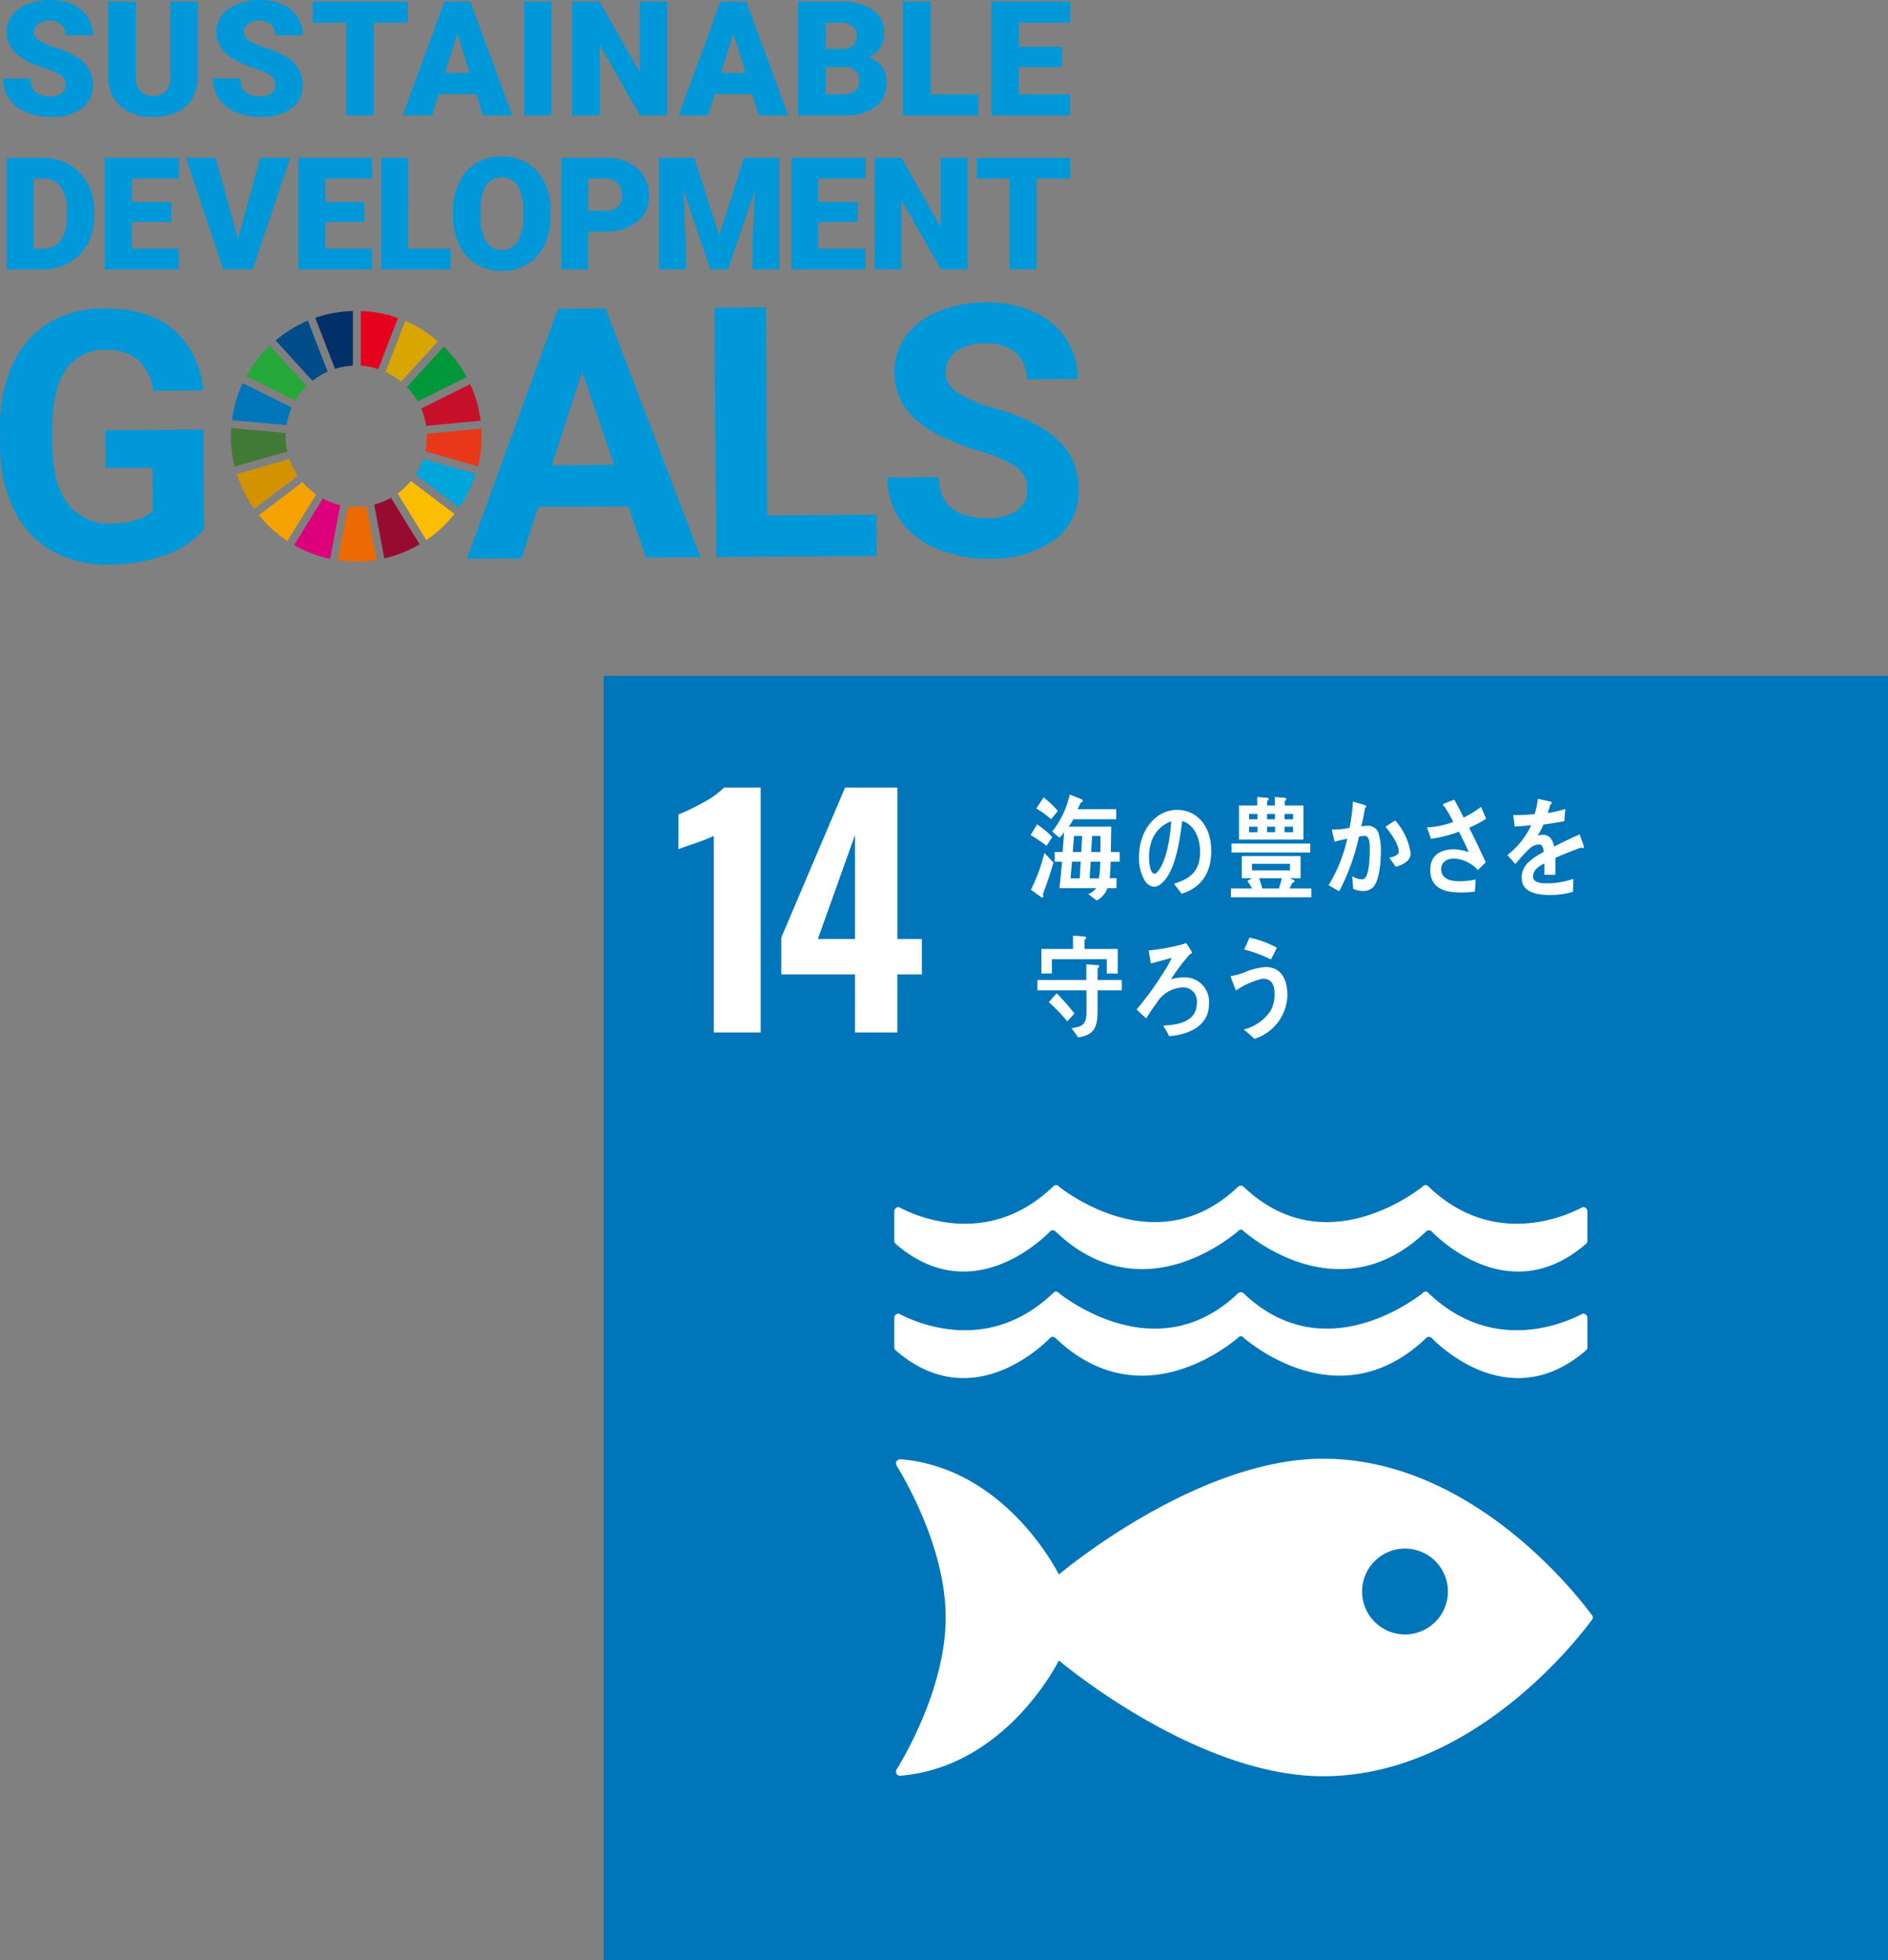 <svg id="レイヤー_1" data-name="レイヤー 1" xmlns="http://www.w3.org/2000/svg" width="238.148" height="247.238" viewBox="0 0 238.148 247.238"><rect x="0" y="0" width="238.148" height="247.238" fill="#808080" stroke="none"/><rect x="76.148" y="85.238" width="162" height="162" fill="#0075ba"/><path d="M654.149,365.708a25.448,25.448,0,0,1-2.44.953q-1.6.534-2.022.725V363a25.385,25.385,0,0,0,3.147-1.525,10.636,10.636,0,0,0,2.612-1.869h4.614V390.5h-5.911Z" transform="translate(-564.109 -260.278)" fill="#fff"/><path d="M671.958,383.174h-9.3v-4.653l8.047-18.915h6.6v19.106h3.089v4.462H677.3V390.5h-5.339Zm0-4.462V365.593l-4.69,13.119Z" transform="translate(-564.109 -260.278)" fill="#fff"/><path d="M764.838,463.886c-2.048-2.767-15.278-19.634-33.827-19.634-16.107,0-33.338,14.609-33.338,14.609S691.2,445.613,677.96,444.34c-.077,0-.161-.017-.248-.017h-.082a.539.539,0,0,0-.506.524,1.473,1.473,0,0,0,.208.484c1.706,2.833,6.061,10.894,6.061,18.948,0,8.079-4.381,16.161-6.071,18.981l-.115.18a.535.535,0,0,0-.083.279.527.527,0,0,0,.489.522l.143-.012a.511.511,0,0,0,.139-.013c13.282-1.237,19.778-14.526,19.778-14.526S714.9,484.3,731.011,484.3c18.549,0,31.779-16.868,33.827-19.629.057-.076.1-.141.142-.19a.558.558,0,0,0,.044-.2.53.53,0,0,0-.044-.2c-.04-.057-.085-.121-.142-.191m-23.513,2.524a5.413,5.413,0,1,1,5.42-5.416,5.416,5.416,0,0,1-5.42,5.416" transform="translate(-564.109 -260.278)" fill="#fff"/><path d="M696.458,429.132a.56.56,0,0,1,.141-.146.551.551,0,0,1,.292-.1.52.52,0,0,1,.363.148.1.1,0,0,0,.023.023c10.112,9.639,20.72,1.826,22.927,0l.216-.207a.555.555,0,0,1,.2-.033.6.6,0,0,1,.213.033l.216.207c2.206,1.826,12.81,9.639,22.925,0,0-.007.011-.014.019-.023a.507.507,0,0,1,.358-.148.532.532,0,0,1,.294.1.6.6,0,0,1,.15.146c1.959,1.929,10.428,9.221,19.391,1.433a.525.525,0,0,0,.157-.374v-3.7a.528.528,0,0,0-.529-.53.693.693,0,0,0-.114.022c-.083.04-.17.087-.269.135-2.752,1.38-11.3,4.653-19.047-2.672-.072-.069-.148-.138-.224-.213a.441.441,0,0,0-.228-.053.336.336,0,0,0-.16.04.45.45,0,0,0-.269.2c-2.309,1.759-12.916,8.941-22.362.13l-.138-.139a.548.548,0,0,0-.383-.148.527.527,0,0,0-.37.148l-.146.139c-9.439,8.811-20.056,1.629-22.363-.13a.447.447,0,0,0-.262-.2.382.382,0,0,0-.17-.04.434.434,0,0,0-.22.053c-.073.075-.151.144-.23.213-7.752,7.325-16.289,4.052-19.045,2.672-.1-.048-.187-.1-.271-.135a.7.7,0,0,0-.1-.022.53.53,0,0,0-.533.53v3.7a.511.511,0,0,0,.154.374c8.955,7.788,17.433.5,19.395-1.433" transform="translate(-564.109 -260.278)" fill="#fff"/><path d="M677.543,412.547a.5.5,0,0,0-.1-.023.534.534,0,0,0-.532.538v3.691a.522.522,0,0,0,.155.383c8.954,7.78,17.431.49,19.394-1.436a.5.5,0,0,1,.14-.151.541.541,0,0,1,.293-.1.518.518,0,0,1,.361.143.089.089,0,0,0,.025.023c10.115,9.652,20.72,1.834,22.926,0l.217-.2a.471.471,0,0,1,.2-.04.492.492,0,0,1,.21.04l.218.2c2.206,1.834,12.811,9.652,22.924,0,0-.005.015-.013.02-.023a.513.513,0,0,1,.359-.143.529.529,0,0,1,.294.1.564.564,0,0,1,.149.151c1.96,1.926,10.429,9.216,19.391,1.436a.541.541,0,0,0,.154-.383v-3.691a.529.529,0,0,0-.526-.538.536.536,0,0,0-.114.023c-.083.047-.169.091-.269.139-2.754,1.38-11.3,4.66-19.047-2.675-.073-.068-.149-.136-.226-.215a.567.567,0,0,0-.226-.048.893.893,0,0,0-.16.024.6.6,0,0,0-.269.21c-2.311,1.761-12.916,8.941-22.361.131l-.138-.135a.587.587,0,0,0-.383-.159.56.56,0,0,0-.37.159l-.147.135c-9.439,8.81-20.056,1.63-22.363-.131a.584.584,0,0,0-.263-.21,1.012,1.012,0,0,0-.169-.024.6.6,0,0,0-.222.048,2.429,2.429,0,0,1-.228.215c-7.751,7.335-16.289,4.055-19.045,2.675-.1-.048-.188-.092-.272-.139" transform="translate(-564.109 -260.278)" fill="#fff"/><path d="M696.121,366.952a22.089,22.089,0,0,0-2.01-1.359l.81-1.346a11.371,11.371,0,0,1,1.914,1.6Zm-.461,6.09a1.11,1.11,0,0,1,.049.285c0,.081-.049.17-.122.17s-1.295-.909-1.44-1.007a21.33,21.33,0,0,0,1.7-4.646l1.138,1.219C696.6,370.424,696.157,371.739,695.66,373.042Zm1.04-9.446a13.322,13.322,0,0,0-1.874-1.359l.929-1.388a12.782,12.782,0,0,1,1.785,1.7Zm7.5,5.353c-.01.695-.048,1.388-.12,2.081h.861v1.261H703.8a2.845,2.845,0,0,1-1.356,1.556l-1.067-.805a2.213,2.213,0,0,0,1.006-.751h-4.643c.146-1.1.231-2.222.341-3.342h-.934v-1.217h1.007l.183-2.491a5.357,5.357,0,0,1-.583.693l-.923-.78a11.426,11.426,0,0,0,2.206-4.675l1.516.61a.2.2,0,0,1,.133.17.263.263,0,0,1-.256.241c-.12.283-.264.554-.387.837h4.861V363.6h-5.395a8.659,8.659,0,0,1-.593.936h5.357c-.012,1.061-.023,2.139-.047,3.2h1.113v1.217Zm-4.87,0-.183,2.112H700.3l.131-2.112Zm.252-3.242-.156,2.025H700.5l.109-2.025Zm2.1,3.242-.13,2.112h1.174a12.575,12.575,0,0,0,.158-2.112Zm1.238-3.242h-1.053l-.121,2.025h1.164c.01-.27.01-.539.01-.822Z" transform="translate(-564.109 -260.278)" fill="#fff"/><path d="M713.164,372.992c-.337-.412-.639-.855-.976-1.253,1.716-.541,3.3-1.325,3.3-4.03,0-1.841-.846-3.506-2.264-3.876-.294,2.463-.87,6.381-2.573,7.835a1.557,1.557,0,0,1-1.01.458,1.6,1.6,0,0,1-1.159-.83,5.562,5.562,0,0,1-.7-2.919c0-3.491,2.2-5.957,4.784-5.957,2.386,0,4.325,1.867,4.325,5.187C716.894,370.713,715.31,372.338,713.164,372.992Zm-3.818-6.569a6.2,6.2,0,0,0-.3,1.954c0,.583.1,2.095.705,2.095.215,0,.4-.272.531-.456,1.019-1.369,1.453-4.29,1.562-6.156A4.112,4.112,0,0,0,709.346,366.423Z" transform="translate(-564.109 -260.278)" fill="#fff"/><path d="M719.378,373.447v-1.111h2.664a9.339,9.339,0,0,0-.579-.946c.184-.125.381-.237.57-.348H720.75V368.25h7.414v2.792h-1.395l.512.21a.185.185,0,0,1,.116.152c0,.14-.152.194-.245.194-.14.235-.268.5-.407.738h2.772v1.111Zm.069-5.655v-1.127h9.94v1.127Zm.944-1.629v-4.292h2.3V360.8l1.26.1a.175.175,0,0,1,.184.165.264.264,0,0,1-.2.235v.57h.987V360.8l1.246.1a.177.177,0,0,1,.187.165.254.254,0,0,1-.187.235v.57h2.352v4.292Zm2.325-3.235h-1.057v.68h1.057Zm.013,1.612h-1.07v.693h1.07Zm4.1,4.684h-4.794v.832h4.794Zm-3.887,1.818c.127.431.278.849.385,1.294h2.114l.362-1.294Zm1.988-8.114h-1v.68h1Zm.014,1.612h-1.013v.693h1.013Zm2.269-1.612h-1.073v.68h1.073Zm0,1.612h-1.073v.693h1.073Z" transform="translate(-564.109 -260.278)" fill="#fff"/><path d="M737.268,372.224a1.789,1.789,0,0,1-1.321.416,2.762,2.762,0,0,1-1.147-.264c-.047-.537-.069-1.065-.141-1.59a2.594,2.594,0,0,0,1.288.4c.946,0,.937-3.123.937-3.9,0-.568.009-1.592-.657-1.592a3,3,0,0,0-.7.113,27.525,27.525,0,0,1-2.491,6.872c-.457-.223-.89-.512-1.346-.747a19.376,19.376,0,0,0,2.361-5.876c-.537.11-1.075.235-1.6.385-.046-.179-.338-1.452-.338-1.5s.023-.058.059-.058c.1,0,.2.029.3.029a10.8,10.8,0,0,0,1.874-.235,23.971,23.971,0,0,0,.418-3.3c.377.095.727.208,1.089.318a2.621,2.621,0,0,1,.459.15c.058.031.139.056.139.139,0,.1-.094.154-.154.181-.139.789-.291,1.575-.49,2.335a6.194,6.194,0,0,1,.7-.067,1.406,1.406,0,0,1,1.557,1.175,7.854,7.854,0,0,1,.223,2.1C738.289,368.935,738.112,371.394,737.268,372.224Zm2.9-2.611c-.255-.4-.536-.776-.819-1.163.339-.056,1.2-.262,1.2-.787,0-.913-1.128-2.5-1.684-3.112.406-.264.816-.539,1.226-.8a7.936,7.936,0,0,1,1.953,4.134C742.042,368.989,740.885,369.361,740.17,369.613Z" transform="translate(-564.109 -260.278)" fill="#fff"/><path d="M749.418,364.676c.739,1.425,1.418,2.892,2.1,4.36l-1,.976a4.385,4.385,0,0,0-3-1.454c-.691,0-1.622.314-1.622,1.33,0,1.4,1.475,1.535,2.336,1.535a9.967,9.967,0,0,0,2.01-.217c-.023.515-.057,1.016-.089,1.519a11.849,11.849,0,0,1-1.84.108c-1.633,0-3.791-.322-3.791-2.837,0-2.035,1.532-2.6,2.963-2.6a5.721,5.721,0,0,1,1.885.364c-.2-.489-.432-.963-.659-1.438-.194-.379-.375-.774-.579-1.154a15.5,15.5,0,0,1-3.528.9c-.148-.489-.34-.963-.5-1.441a10.4,10.4,0,0,0,3.312-.691,15.66,15.66,0,0,0-1.135-1.967.182.182,0,0,1-.159-.164.168.168,0,0,1,.1-.148c.433-.206.886-.355,1.316-.516.443.718.8,1.478,1.192,2.25a13.421,13.421,0,0,0,2.188-1.343c.229.49.431.993.646,1.482A13.356,13.356,0,0,1,749.418,364.676Z" transform="translate(-564.109 -260.278)" fill="#fff"/><path d="M763.77,367.233a.325.325,0,0,1-.179-.069c-.855.293-2.511.947-3.292,1.307v2.14l-1.406-.014c.013-.194.013-.4.013-.639v-.778c-.952.445-1.426,1.015-1.426,1.654,0,.554.545.849,1.628.849a10.48,10.48,0,0,0,3.46-.558l-.048,1.627a9.794,9.794,0,0,1-2.983.4c-2.333,0-3.5-.734-3.5-2.222a2.746,2.746,0,0,1,.974-2,8.39,8.39,0,0,1,1.807-1.194c-.023-.628-.214-.945-.558-.945a1.722,1.722,0,0,0-1.225.527,10.978,10.978,0,0,0-.917.944c-.441.487-.712.822-.88.987-.21-.25-.546-.624-.985-1.138a10.05,10.05,0,0,0,3-3.768c-.631.083-1.332.139-2.092.181-.048-.529-.119-1.012-.189-1.446a21.216,21.216,0,0,0,2.722-.136,11.483,11.483,0,0,0,.4-1.92l1.608.364a.167.167,0,0,1,.142.164c0,.084-.061.154-.191.208-.059.236-.167.6-.322,1.07a18.776,18.776,0,0,0,2.225-.514l-.131,1.529c-.654.14-1.536.277-2.628.431a8.364,8.364,0,0,1-.738,1.39,2.411,2.411,0,0,1,.678-.1c.728,0,1.2.487,1.415,1.488.951-.5,2.034-1.014,3.21-1.544l.549,1.556C763.913,367.179,763.865,367.233,763.77,367.233Z" transform="translate(-564.109 -260.278)" fill="#fff"/><path d="M702.554,385.184v2.671c0,2.181-.609,2.974-2.449,3.263l-.832-1.167c1.319-.194,1.888-.391,1.888-2.112,0-.889,0-1.765-.011-2.655h-6.184v-1.305h6.172V381.9l1.416.1a.184.184,0,0,1,.2.17.279.279,0,0,1-.2.235v1.473h3.055v1.305Zm1.165-2.126v-1.806h-6.932v1.8h-1.32v-3.089h3.983v-1.68l1.475.111a.162.162,0,0,1,.179.168.271.271,0,0,1-.191.223v1.178H705.1v3.1Zm-4.993,6.031a20.517,20.517,0,0,0-2.322-2.417c.335-.36.655-.751,1-1.113a30.428,30.428,0,0,1,2.235,2.544Z" transform="translate(-564.109 -260.278)" fill="#fff"/><path d="M711.566,390.953a6.416,6.416,0,0,0-.641-1.138c-.025-.045-.06-.085-.06-.126s.06-.053.083-.071a10.692,10.692,0,0,0,1.762-.221c1.236-.32,2.365-.959,2.365-2.655a1.734,1.734,0,0,0-1.951-1.918,4.012,4.012,0,0,0-3.115,1.947c-.476.625-.906,1.278-1.321,1.944-.4-.36-.807-.733-1.211-1.111a41.007,41.007,0,0,0,3.4-4.682,12.392,12.392,0,0,0,1.022-1.837c-.312.073-.62.167-.929.252-.559.152-1.13.32-1.7.445-.087-.541-.17-1.084-.275-1.627a26.9,26.9,0,0,0,3.9-.68,5.615,5.615,0,0,0,.818-.266,9.318,9.318,0,0,1,.751,1.185c0,.136-.143.179-.226.192a23.963,23.963,0,0,0-2.426,3.2,5.822,5.822,0,0,1,1.545-.236,3.065,3.065,0,0,1,3.246,3.377C716.609,389.882,713.613,390.843,711.566,390.953Z" transform="translate(-564.109 -260.278)" fill="#fff"/><path d="M722.337,391.3c-.44-.4-.878-.818-1.344-1.178a5.741,5.741,0,0,0,3.424-2.42,4.411,4.411,0,0,0,.465-2.043c0-1.236-.4-1.945-1.509-1.945a9.844,9.844,0,0,0-3.366,1.486c-.083-.209-.654-1.64-.654-1.765,0-.1.117-.083.165-.083a7.9,7.9,0,0,0,1.475-.4,8.158,8.158,0,0,1,2.772-.711c1.9,0,2.734,1.5,2.734,3.576A5.937,5.937,0,0,1,722.337,391.3Zm2.08-10.02a17.334,17.334,0,0,0-3.364-1.249c.224-.5.442-1,.666-1.5a13.246,13.246,0,0,1,3.448,1.267C724.929,380.3,724.69,380.794,724.417,381.279Z" transform="translate(-564.109 -260.278)" fill="#fff"/><path d="M589.856,327.006a11.237,11.237,0,0,1-4.924,3.284,20.7,20.7,0,0,1-7.077,1.2,14.03,14.03,0,0,1-7.172-1.733,11.88,11.88,0,0,1-4.787-5.141,18.2,18.2,0,0,1-1.772-7.958l-.014-2.139a19.32,19.32,0,0,1,1.532-8.164,11.738,11.738,0,0,1,4.543-5.3,13.19,13.19,0,0,1,7-1.873q5.595-.038,8.767,2.608a11.4,11.4,0,0,1,3.789,7.74l-6.307.043a6.275,6.275,0,0,0-1.939-3.94,6.106,6.106,0,0,0-4.08-1.225,5.746,5.746,0,0,0-5.015,2.518q-1.711,2.5-1.7,7.4l.014,2.009q.034,4.947,1.93,7.461a6.435,6.435,0,0,0,5.525,2.489q3.651-.024,5.2-1.59l-.037-5.422-5.9.04-.032-4.773,12.377-.085Z" transform="translate(-564.109 -260.278)" fill="#0098d8"/><path d="M643.368,324.135l-11.362.078-2.115,6.494-6.891.047,11.493-31.529,6-.041,11.987,31.369-6.89.047Zm-9.648-5.183,7.862-.054-4.032-11.745Z" transform="translate(-564.109 -260.278)" fill="#0098d8"/><path d="M660.892,325.29l13.759-.094.036,5.206-20.239.138-.214-31.449,6.48-.044Z" transform="translate(-564.109 -260.278)" fill="#0098d8"/><path d="M693.681,322.021a3.326,3.326,0,0,0-1.316-2.81,17,17,0,0,0-4.679-2.042,33.061,33.061,0,0,1-5.35-2.113q-5.378-2.857-5.41-7.761a7.6,7.6,0,0,1,1.4-4.556,9.371,9.371,0,0,1,4.1-3.149,15.547,15.547,0,0,1,6.03-1.165,14.133,14.133,0,0,1,6.013,1.18,9.556,9.556,0,0,1,4.117,3.417,9.017,9.017,0,0,1,1.492,5.044l-6.48.044a4.243,4.243,0,0,0-1.383-3.349,5.6,5.6,0,0,0-3.831-1.173,5.972,5.972,0,0,0-3.687,1.03,3.168,3.168,0,0,0-1.3,2.655,3.035,3.035,0,0,0,1.562,2.56,17.444,17.444,0,0,0,4.56,1.912q5.541,1.626,8.085,4.071a8.217,8.217,0,0,1,2.569,6.117,7.57,7.57,0,0,1-3.045,6.426,13.527,13.527,0,0,1-8.3,2.378,16.048,16.048,0,0,1-6.618-1.283,10.463,10.463,0,0,1-4.572-3.609,9.322,9.322,0,0,1-1.6-5.346l6.5-.044q.034,5.205,6.256,5.163a6.053,6.053,0,0,0,3.6-.964A3.06,3.06,0,0,0,693.681,322.021Z" transform="translate(-564.109 -260.278)" fill="#0098d8"/><path d="M601.361,310.793a8.965,8.965,0,0,1,1.417-1.822l-4.646-5.1a15.925,15.925,0,0,0-2.949,3.839Z" transform="translate(-564.109 -260.278)" fill="#25a739"/><path d="M612.75,307.194a8.892,8.892,0,0,1,1.948,1.221l4.659-5.087a15.877,15.877,0,0,0-4.129-2.576Z" transform="translate(-564.109 -260.278)" fill="#d7a600"/><path d="M623.419,308.726l-6.175,3.078a8.848,8.848,0,0,1,.619,2.182l6.868-.649a15.637,15.637,0,0,0-1.312-4.611" transform="translate(-564.109 -260.278)" fill="#c60f28"/><path d="M616.8,310.912l6.174-3.078A15.891,15.891,0,0,0,620.09,304l-4.659,5.086a8.889,8.889,0,0,1,1.37,1.823" transform="translate(-564.109 -260.278)" fill="#00973b"/><path d="M600.134,315.3c0-.14,0-.279.011-.416l-6.87-.615c-.022.34-.035.684-.035,1.031a15.836,15.836,0,0,0,.468,3.821l6.635-1.9a8.909,8.909,0,0,1-.209-1.917" transform="translate(-564.109 -260.278)" fill="#427935"/><path d="M615.937,320.946a9.008,9.008,0,0,1-1.676,1.576l3.628,5.873a15.93,15.93,0,0,0,3.552-3.3Z" transform="translate(-564.109 -260.278)" fill="#fabd00"/><path d="M617.959,315.3a8.775,8.775,0,0,1-.2,1.895l6.635,1.906a15.776,15.776,0,0,0,.464-3.8c0-.326-.011-.649-.031-.971l-6.87.649c0,.108.007.214.007.322" transform="translate(-564.109 -260.278)" fill="#e83819"/><path d="M602.267,321.078l-5.491,4.173a15.961,15.961,0,0,0,3.586,3.249l3.627-5.867a9.029,9.029,0,0,1-1.722-1.555" transform="translate(-564.109 -260.278)" fill="#f5a200"/><path d="M600.246,313.892a8.778,8.778,0,0,1,.658-2.213l-6.173-3.075a15.743,15.743,0,0,0-1.362,4.672Z" transform="translate(-564.109 -260.278)" fill="#0075ba"/><path d="M617.045,328.927l-3.622-5.866a8.867,8.867,0,0,1-2.114.859l1.278,6.785a15.691,15.691,0,0,0,4.458-1.778" transform="translate(-564.109 -260.278)" fill="#970b31"/><path d="M617.49,318.156a8.915,8.915,0,0,1-.964,1.985l5.509,4.156a15.766,15.766,0,0,0,2.084-4.236Z" transform="translate(-564.109 -260.278)" fill="#00a6d9"/><path d="M610.332,324.118a8.928,8.928,0,0,1-1.286.094,9.1,9.1,0,0,1-1.037-.061l-1.278,6.785a15.916,15.916,0,0,0,4.878-.039Z" transform="translate(-564.109 -260.278)" fill="#ed6a02"/><path d="M609.616,306.4a8.844,8.844,0,0,1,2.206.426l2.478-6.44a15.707,15.707,0,0,0-4.684-.887Z" transform="translate(-564.109 -260.278)" fill="#e5001e"/><path d="M607.027,323.981a8.832,8.832,0,0,1-2.188-.828l-3.629,5.87a15.745,15.745,0,0,0,4.541,1.736Z" transform="translate(-564.109 -260.278)" fill="#dc007a"/><path d="M606.368,306.8a8.861,8.861,0,0,1,2.251-.4v-6.9a15.715,15.715,0,0,0-4.746.865Z" transform="translate(-564.109 -260.278)" fill="#003067"/><path d="M601.663,320.285a8.839,8.839,0,0,1-1.051-2.108l-6.631,1.9a15.735,15.735,0,0,0,2.19,4.378Z" transform="translate(-564.109 -260.278)" fill="#d39200"/><path d="M603.525,308.309a8.888,8.888,0,0,1,1.911-1.156l-2.494-6.433a15.8,15.8,0,0,0-4.066,2.491Z" transform="translate(-564.109 -260.278)" fill="#004c88"/><path d="M572.371,271.016a1.423,1.423,0,0,0-.538-1.183,6.688,6.688,0,0,0-1.888-.878,18.155,18.155,0,0,1-2.209-.877q-2.791-1.371-2.791-3.767a3.378,3.378,0,0,1,.7-2.106,4.5,4.5,0,0,1,1.967-1.42,7.665,7.665,0,0,1,2.859-.507,6.7,6.7,0,0,1,2.776.552,4.388,4.388,0,0,1,1.908,1.572,4.11,4.11,0,0,1,.681,2.333H572.38a1.737,1.737,0,0,0-.537-1.361,2.1,2.1,0,0,0-1.455-.483,2.359,2.359,0,0,0-1.464.409,1.206,1.206,0,0,0,.054,2.041,7.476,7.476,0,0,0,2.081.927,12.8,12.8,0,0,1,2.446,1.031,4.11,4.11,0,0,1,2.327,3.7,3.508,3.508,0,0,1-1.42,2.958,6.32,6.32,0,0,1-3.895,1.075,7.738,7.738,0,0,1-3.161-.626,4.776,4.776,0,0,1-2.13-1.716,4.477,4.477,0,0,1-.715-2.51h3.471a2.2,2.2,0,0,0,.6,1.7,2.819,2.819,0,0,0,1.938.547,2.231,2.231,0,0,0,1.356-.369A1.225,1.225,0,0,0,572.371,271.016Z" transform="translate(-564.109 -260.278)" fill="#0098d8"/><path d="M589.07,260.475v9.4a5.4,5.4,0,0,1-.68,2.766,4.4,4.4,0,0,1-1.953,1.78,6.874,6.874,0,0,1-3.008.612,5.943,5.943,0,0,1-4.131-1.361,4.855,4.855,0,0,1-1.539-3.728v-9.466h3.481v9.535q.06,2.358,2.189,2.357a2.123,2.123,0,0,0,1.628-.591,2.768,2.768,0,0,0,.552-1.923v-9.378Z" transform="translate(-564.109 -260.278)" fill="#0098d8"/><path d="M598.837,271.016a1.423,1.423,0,0,0-.537-1.183,6.7,6.7,0,0,0-1.889-.878,18.155,18.155,0,0,1-2.209-.877q-2.79-1.371-2.79-3.767a3.377,3.377,0,0,1,.695-2.106,4.5,4.5,0,0,1,1.967-1.42,7.666,7.666,0,0,1,2.86-.507,6.7,6.7,0,0,1,2.776.552,4.4,4.4,0,0,1,1.908,1.572,4.109,4.109,0,0,1,.68,2.333h-3.451a1.734,1.734,0,0,0-.538-1.361,2.094,2.094,0,0,0-1.454-.483,2.359,2.359,0,0,0-1.464.409,1.2,1.2,0,0,0,.054,2.041,7.461,7.461,0,0,0,2.081.927,12.784,12.784,0,0,1,2.445,1.031A4.11,4.11,0,0,1,602.3,271a3.506,3.506,0,0,1-1.42,2.958,6.318,6.318,0,0,1-3.9,1.075,7.734,7.734,0,0,1-3.16-.626,4.765,4.765,0,0,1-2.13-1.716,4.47,4.47,0,0,1-.715-2.51h3.471a2.2,2.2,0,0,0,.6,1.7,2.816,2.816,0,0,0,1.937.547,2.231,2.231,0,0,0,1.356-.369A1.222,1.222,0,0,0,598.837,271.016Z" transform="translate(-564.109 -260.278)" fill="#0098d8"/><path d="M615.546,263.147h-4.309v11.685h-3.461V263.147h-4.23v-2.672h12Z" transform="translate(-564.109 -260.278)" fill="#0098d8"/><path d="M624.18,272.15h-4.744l-.828,2.682h-3.7l5.266-14.357h3.254l5.305,14.357h-3.717Zm-3.915-2.672h3.086L621.8,264.5Z" transform="translate(-564.109 -260.278)" fill="#0098d8"/><path d="M633.67,274.832h-3.451V260.475h3.451Z" transform="translate(-564.109 -260.278)" fill="#0098d8"/><path d="M648.269,274.832h-3.441L639.74,265.9v8.934h-3.462V260.475h3.462l5.078,8.934v-8.934h3.451Z" transform="translate(-564.109 -260.278)" fill="#0098d8"/><path d="M658.993,272.15H654.25l-.828,2.682h-3.7l5.265-14.357h3.255l5.3,14.357h-3.718Zm-3.915-2.672h3.087l-1.549-4.98Z" transform="translate(-564.109 -260.278)" fill="#0098d8"/><path d="M664.8,274.832V260.475h5.157a7.3,7.3,0,0,1,4.216,1.016,3.38,3.38,0,0,1,1.445,2.948,3.422,3.422,0,0,1-.513,1.9,2.99,2.99,0,0,1-1.509,1.164,3.027,3.027,0,0,1,1.726,1.1,3.212,3.212,0,0,1,.6,1.972,3.8,3.8,0,0,1-1.336,3.171,6.363,6.363,0,0,1-3.959,1.079Zm3.461-8.372h1.805a2.562,2.562,0,0,0,1.617-.415,1.474,1.474,0,0,0,.483-1.2,1.548,1.548,0,0,0-.522-1.31,2.8,2.8,0,0,0-1.687-.4h-1.7Zm0,2.268v3.442h2.268a2.157,2.157,0,0,0,1.44-.429,1.5,1.5,0,0,0,.5-1.208,1.592,1.592,0,0,0-1.785-1.805Z" transform="translate(-564.109 -260.278)" fill="#0098d8"/><path d="M681.486,272.17h6.024v2.662h-9.486V260.475h3.462Z" transform="translate(-564.109 -260.278)" fill="#0098d8"/><path d="M698.077,268.738h-5.443v3.432h6.429v2.662h-9.891V260.475h9.91v2.672h-6.448v3.027h5.443Z" transform="translate(-564.109 -260.278)" fill="#0098d8"/><path d="M564.951,294.251V280.183h4.531a6.664,6.664,0,0,1,3.353.846,5.946,5.946,0,0,1,2.324,2.386,7.216,7.216,0,0,1,.845,3.454v.648a7.244,7.244,0,0,1-.817,3.464,5.966,5.966,0,0,1-2.3,2.4,6.52,6.52,0,0,1-3.309.874Zm3.391-11.449v8.84h1.179a2.638,2.638,0,0,0,2.241-1.038,5.09,5.09,0,0,0,.783-3.087v-.609a5.044,5.044,0,0,0-.783-3.072,2.68,2.68,0,0,0-2.28-1.034Z" transform="translate(-564.109 -260.278)" fill="#0098d8"/><path d="M585.724,288.28h-4.979v3.362h5.945v2.609h-9.337V280.183h9.357V282.8h-5.965v2.966h4.979Z" transform="translate(-564.109 -260.278)" fill="#0098d8"/><path d="M594.127,290.425l2.8-10.242h3.787l-4.734,14.068h-3.71l-4.7-14.068h3.758Z" transform="translate(-564.109 -260.278)" fill="#0098d8"/><path d="M610.063,288.28h-4.931v3.362h5.9v2.609H601.74V280.183h9.308V282.8h-5.916v2.966h4.931Z" transform="translate(-564.109 -260.278)" fill="#0098d8"/><path d="M615.586,291.642h5.367v2.609H612.2V280.183h3.391Z" transform="translate(-564.109 -260.278)" fill="#0098d8"/><path d="M633.57,287.507a8.3,8.3,0,0,1-.763,3.643,5.643,5.643,0,0,1-2.169,2.439,6.04,6.04,0,0,1-3.2.855,6.126,6.126,0,0,1-3.189-.826,5.64,5.64,0,0,1-2.169-2.362,8.068,8.068,0,0,1-.816-3.527v-.792a8.334,8.334,0,0,1,.758-3.648,5.631,5.631,0,0,1,2.174-2.439,6.436,6.436,0,0,1,6.411-.01,5.733,5.733,0,0,1,2.179,2.421,8.091,8.091,0,0,1,.787,3.6Zm-3.449-.59a5.916,5.916,0,0,0-.7-3.183,2.245,2.245,0,0,0-2-1.087q-2.552,0-2.7,3.826l-.01,1.034a6.09,6.09,0,0,0,.686,3.179,2.243,2.243,0,0,0,2.039,1.111,2.217,2.217,0,0,0,1.981-1.092,5.93,5.93,0,0,0,.7-3.14Z" transform="translate(-564.109 -260.278)" fill="#0098d8"/><path d="M638.308,289.478v4.773h-3.391V280.183h5.613a6.537,6.537,0,0,1,2.855.594,4.483,4.483,0,0,1,1.923,1.691,4.62,4.62,0,0,1,.681,2.488,4.071,4.071,0,0,1-1.473,3.29,6.114,6.114,0,0,1-4.043,1.232Zm0-2.618h2.222a2.1,2.1,0,0,0,1.5-.493,1.833,1.833,0,0,0,.517-1.391,2.26,2.26,0,0,0-.532-1.575,1.879,1.879,0,0,0-1.449-.6h-2.261Z" transform="translate(-564.109 -260.278)" fill="#0098d8"/><path d="M651.688,280.183l3.14,9.788,3.13-9.788h4.464v14.068h-3.4v-3.285l.328-6.725-3.4,10.01h-2.241L650.3,284.232l.329,6.734v3.285h-3.392V280.183Z" transform="translate(-564.109 -260.278)" fill="#0098d8"/><path d="M672.318,288.28h-4.994v3.362h5.96v2.609h-9.352V280.183H673.3V282.8h-5.979v2.966h4.994Z" transform="translate(-564.109 -260.278)" fill="#0098d8"/><path d="M686.174,294.251H682.8l-4.986-8.754v8.754h-3.391V280.183h3.391l4.976,8.754v-8.754h3.382Z" transform="translate(-564.109 -260.278)" fill="#0098d8"/><path d="M699.082,282.8H694.86v11.449h-3.392V282.8h-4.144v-2.619h11.758Z" transform="translate(-564.109 -260.278)" fill="#0098d8"/></svg>